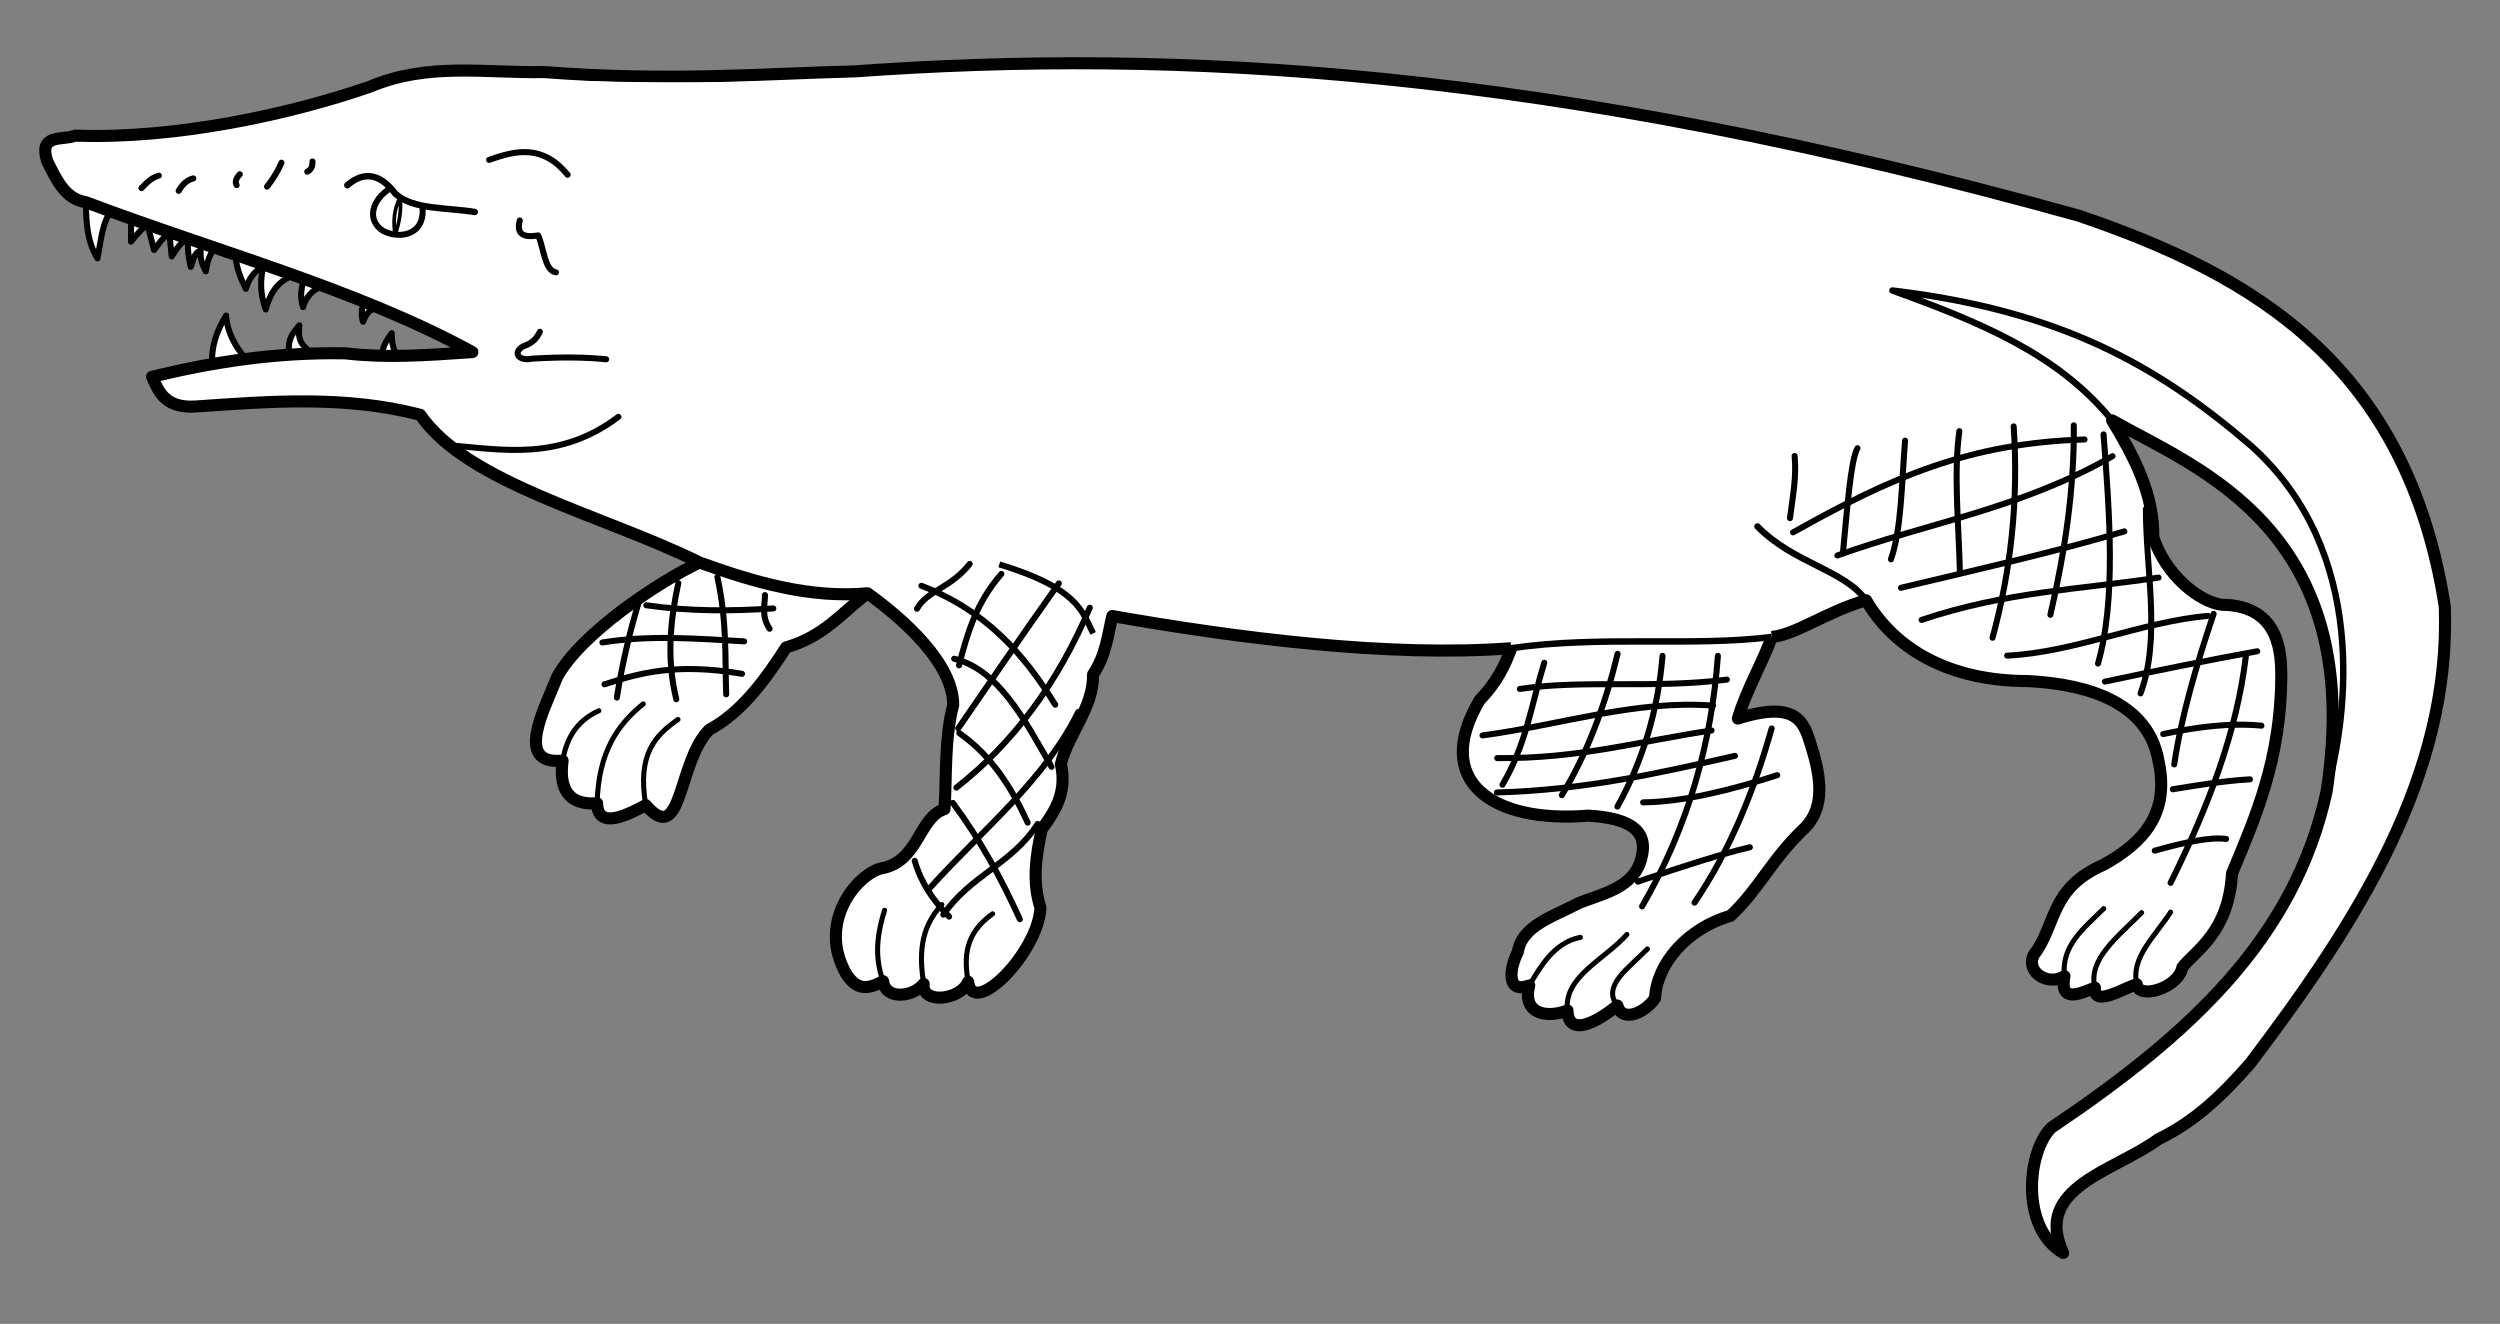 <?xml version="1.0" encoding="UTF-8" standalone="no"?>
<!DOCTYPE svg PUBLIC "-//W3C//DTD SVG 1.1//EN" "http://www.w3.org/Graphics/SVG/1.1/DTD/svg11.dtd">
<svg xmlns="http://www.w3.org/2000/svg" xmlns:dc="http://purl.org/dc/elements/1.1/" xmlns:xl="http://www.w3.org/1999/xlink" version="1.1" viewBox="54 99 310.5 164.427" width="310.5" height="164.427">
  <rect x="54" y="99" width="310.5" height="164.427" fill="#808080" stroke="none"/>
  <defs>
    <clipPath id="artboard_clip_path">
      <path d="M 54 99 L 364.5 99 L 364.5 263.427 L 54 263.427 Z"/>
    </clipPath>
  </defs>
  <g id="Crocodile_Passant" fill="none" stroke-opacity="1" stroke-dasharray="none" stroke="none" fill-opacity="1">
    <title>Crocodile Passant</title>
    <g id="Crocodile_Passant_Art" clip-path="url(#artboard_clip_path)">
      <title>Art</title>
      <g id="Group_25">
        <g id="Group_174">
          <title>g10410</title>
          <g id="Graphic_176">
            <title>path10381</title>
            <path d="M 274.029 178.107 C 273.24 180.661 270.891 184.641 269.846 188.241 C 277.857 185.725 278.16 189.264 279.139 192.271 C 280.466 196.711 280.226 199.744 278.133 201.847 C 274.04 205.702 272.415 209.523 268.932 212.74 C 263.561 214.316 259.785 218.643 259.552 222.966 C 258.458 224.672 255.51 226.144 254.873 223.886 C 252.819 225.599 248.801 228.099 248.679 224.497 C 246.189 225.478 243.034 224.998 243.929 221.394 C 241.098 222.471 241.436 219.377 242.515 217.226 C 243.033 213.967 246.887 212.849 249.956 211.227 C 252.666 210.048 257.087 209.397 257.903 205.387 C 258.767 201.9 255.929 200.572 251.275 200.304 C 239.397 201.275 231.778 196.07 237.776 185.95 C 239.878 183.789 240.917 181.647 241.689 179.51" fill="#FFFFFF"/>
            <path d="M 274.029 178.107 C 273.24 180.661 270.891 184.641 269.846 188.241 C 277.857 185.725 278.16 189.264 279.139 192.271 C 280.466 196.711 280.226 199.744 278.133 201.847 C 274.04 205.702 272.415 209.523 268.932 212.74 C 263.561 214.316 259.785 218.643 259.552 222.966 C 258.458 224.672 255.51 226.144 254.873 223.886 C 252.819 225.599 248.801 228.099 248.679 224.497 C 246.189 225.478 243.034 224.998 243.929 221.394 C 241.098 222.471 241.436 219.377 242.515 217.226 C 243.033 213.967 246.887 212.849 249.956 211.227 C 252.666 210.048 257.087 209.397 257.903 205.387 C 258.767 201.9 255.929 200.572 251.275 200.304 C 239.397 201.275 231.778 196.07 237.776 185.95 C 239.878 183.789 240.917 181.647 241.689 179.51" stroke="black" stroke-linecap="butt" stroke-linejoin="round" stroke-width="1.5"/>
          </g>
          <g id="Graphic_175">
            <title>path9886</title>
            <path d="M 161.748 172.688 C 158.567 175.041 156.436 178.025 151.636 179.404 C 148.904 183.678 145.965 187.554 142.088 189.633 C 138.113 193.623 138.816 204.331 134.202 198.994 C 132.362 199.961 128.231 202.287 128.161 198.764 C 123.99 199.072 123.52 196.168 123.876 193.472 C 117.756 194.053 121.712 186.908 123.192 183.087 C 126.086 177.725 135.828 171.224 140.887 168.86" fill="#FFFFFF"/>
            <path d="M 161.748 172.688 C 158.567 175.041 156.436 178.025 151.636 179.404 C 148.904 183.678 145.965 187.554 142.088 189.633 C 138.113 193.623 138.816 204.331 134.202 198.994 C 132.362 199.961 128.231 202.287 128.161 198.764 C 123.99 199.072 123.52 196.168 123.876 193.472 C 117.756 194.053 121.712 186.908 123.192 183.087 C 126.086 177.725 135.828 171.224 140.887 168.86" stroke="black" stroke-linecap="butt" stroke-linejoin="round" stroke-width="1.5"/>
          </g>
        </g>
        <g id="Group_163">
          <title>g10489</title>
          <g id="Graphic_173">
            <title>path9896</title>
            <path d="M 80.372 144.222 C 80.198 142.102 80.911 140.113 82.078 138.192 C 82.178 140.001 83.139 142.099 84.602 143.579" fill="white"/>
            <path d="M 80.372 144.222 C 80.198 142.102 80.911 140.113 82.078 138.192 C 82.178 140.001 83.139 142.099 84.602 143.579" stroke="black" stroke-linecap="butt" stroke-linejoin="round" stroke-width=".75"/>
          </g>
          <g id="Graphic_172">
            <title>path9898</title>
            <path d="M 64.68 124.12 C 64.684 126.531 64.789 128.924 66.107 131.093 C 66.535 128.933 66.74 126.416 67.813 125.29" fill="white"/>
            <path d="M 64.68 124.12 C 64.684 126.531 64.789 128.924 66.107 131.093 C 66.535 128.933 66.74 126.416 67.813 125.29" stroke="black" stroke-linecap="butt" stroke-linejoin="round" stroke-width=".75"/>
          </g>
          <g id="Graphic_171">
            <title>path9900</title>
            <path d="M 70.294 126.199 L 70.263 129.008 C 70.921 128.227 71.561 127.399 72.331 126.938 L 73.132 130.048 C 73.717 129.358 73.852 128.904 75.028 127.907 L 75.326 130.848 C 75.925 129.963 76.486 128.969 77.31 128.722" fill="white"/>
            <path d="M 70.294 126.199 L 70.263 129.008 C 70.921 128.227 71.561 127.399 72.331 126.938 L 73.132 130.048 C 73.717 129.358 73.852 128.904 75.028 127.907 L 75.326 130.848 C 75.925 129.963 76.486 128.969 77.31 128.722" stroke="black" stroke-linecap="butt" stroke-linejoin="round" stroke-width=".75"/>
          </g>
          <g id="Graphic_170">
            <title>path9902</title>
            <path d="M 83.262 130.846 C 83.359 132.262 83.887 133.584 84.536 134.879 C 84.893 133.696 85.53 132.67 86.696 132.082" fill="white"/>
            <path d="M 83.262 130.846 C 83.359 132.262 83.887 133.584 84.536 134.879 C 84.893 133.696 85.53 132.67 86.696 132.082" stroke="black" stroke-linecap="butt" stroke-linejoin="round" stroke-width=".75"/>
          </g>
          <g id="Graphic_169">
            <title>path9932</title>
            <path d="M 77.387 128.302 C 77.237 129.716 77.405 130.964 77.696 132.148 C 78.013 131.383 78.08 130.376 78.919 130.114 C 78.831 131.286 79.215 131.969 79.551 132.703 C 79.781 131.493 79.956 130.605 80.871 129.543" fill="white"/>
            <path d="M 77.387 128.302 C 77.237 129.716 77.405 130.964 77.696 132.148 C 78.013 131.383 78.08 130.376 78.919 130.114 C 78.831 131.286 79.215 131.969 79.551 132.703 C 79.781 131.493 79.956 130.605 80.871 129.543" stroke="black" stroke-linecap="butt" stroke-linejoin="round" stroke-width=".75"/>
          </g>
          <g id="Graphic_168">
            <title>path9940</title>
            <path d="M 86.696 132.082 C 86.345 133.693 86.246 135.4 87.012 137.435 C 87.415 135.873 88.173 134.175 90.117 133.332" fill="white"/>
            <path d="M 86.696 132.082 C 86.345 133.693 86.246 135.4 87.012 137.435 C 87.415 135.873 88.173 134.175 90.117 133.332" stroke="black" stroke-linecap="butt" stroke-linejoin="round" stroke-width=".75"/>
          </g>
          <g id="Graphic_167">
            <title>path10424</title>
            <path d="M 89.896 142.989 C 89.722 140.868 90.403 140.422 91.17 139.397 C 91.144 140.52 90.774 141.615 93.01 142.987" fill="white"/>
            <path d="M 89.896 142.989 C 89.722 140.868 90.403 140.422 91.17 139.397 C 91.144 140.52 90.774 141.615 93.01 142.987" stroke="black" stroke-linecap="butt" stroke-linejoin="round" stroke-width=".75"/>
          </g>
          <g id="Graphic_166">
            <title>path10426</title>
            <path d="M 101.492 143.231 C 101.425 142.235 101.892 141.407 102.66 140.382 C 102.634 141.505 102.863 142.975 103.686 143.186" fill="white"/>
            <path d="M 101.492 143.231 C 101.425 142.235 101.892 141.407 102.66 140.382 C 102.634 141.505 102.863 142.975 103.686 143.186" stroke="black" stroke-linecap="butt" stroke-linejoin="round" stroke-width=".75"/>
          </g>
          <g id="Graphic_165">
            <title>path10428</title>
            <path d="M 91.637 133.996 C 91.457 134.967 91.21 135.702 91.635 137.15 C 91.954 135.963 92.852 134.978 93.667 134.738" fill="white"/>
            <path d="M 91.637 133.996 C 91.457 134.967 91.21 135.702 91.635 137.15 C 91.954 135.963 92.852 134.978 93.667 134.738" stroke="black" stroke-linecap="butt" stroke-linejoin="round" stroke-width=".75"/>
          </g>
          <g id="Graphic_164">
            <title>path10430</title>
            <path d="M 99.211 136.798 C 98.835 137.353 98.863 138.209 99.087 138.97 C 99.333 138.392 99.627 137.606 100.441 137.365" fill="white"/>
            <path d="M 99.211 136.798 C 98.835 137.353 98.863 138.209 99.087 138.97 C 99.333 138.392 99.627 137.606 100.441 137.365" stroke="black" stroke-linecap="butt" stroke-linejoin="round" stroke-width=".75"/>
          </g>
        </g>
        <g id="Graphic_162">
          <title>path10389</title>
          <path d="M 241.689 179.51 C 226.399 180.662 207.56 178.226 192.149 175.511 C 191.577 177.925 191.376 180.332 189.761 182.764 C 189.821 186.914 186.635 190.211 185.763 193.901 C 186.537 197.417 185.053 199.752 183.388 201.992 C 182.634 205.335 182.209 208.631 183.223 211.721 C 182.994 217.245 174.794 225.579 174.244 220.933 C 173.306 223.241 168.425 223.774 168.715 221.197 C 167.493 222.786 164.015 223.297 163.679 220.866 C 161.615 221.99 160.387 221.882 159.136 220.023 C 155.473 213.693 160.263 207.783 163.35 206.869 C 168.116 206.111 168.055 200.533 171.304 199.491 C 171.572 195.818 171.274 190.711 172.387 186.588 C 172.416 181.388 166.191 175.888 161.748 172.688 C 154.635 173.337 147.741 171.342 140.887 168.86 C 128.88 162.935 112.074 159.071 106.19 150.516 C 96.812 148.085 87.49 148.856 78.166 149.497 C 74.265 149.689 73.62 147.322 72.884 145.795 C 80.399 143.975 88.242 142.722 96.904 142.886 C 102.054 143.481 106.73 143.14 112.672 142.729 L 112.672 142.729 C 98.338 134.892 80.811 130.213 64.68 124.12 C 62.028 123.703 61.002 121.266 59.847 118.987 C 58.768 115.529 61.802 116.484 63.349 115.843 C 75.819 116.307 90.161 113.168 100.002 109.749 C 107.143 106.722 114.36 108.098 121.551 107.95 C 137.267 109.153 148.862 108.14 160.088 107.87 C 199.779 105.021 245.907 107.33 312.188 125.791 C 334.008 133.195 352.95 144.382 357.641 174.299 C 358.423 195.268 346.877 213.381 333.478 231.066 C 329.972 235.077 326.633 238.263 322.072 240.488 C 316.58 244.506 306.464 246.464 310.245 254.613 C 304.862 251.483 305.795 241.927 308.799 239.043 C 326.125 227.401 338.965 215.485 342.952 197.362 C 348.028 164.726 326.743 157.164 316.321 151.208 C 319.094 155.776 321.519 160.43 321.437 165.708 C 322.949 170.41 327.152 173.775 329.969 174.112 C 337.425 174.176 337.324 180.633 337.338 183.206 C 337.242 193.311 334.202 200.355 331.222 207.461 C 330.783 214.823 326.761 216.98 325.053 219.139 C 324.54 221.755 319.562 223.177 319.388 221.25 C 317.737 221.72 313.964 224.178 314.197 221.676 C 312.536 222.292 309.742 223.777 310.399 220.234 C 308.454 221.504 305.569 219.804 306.58 217.617 C 309.462 213.874 308.521 209.351 315.272 206.398 C 320.12 203.702 323.528 200.116 322.091 193.534 C 320.651 185.136 310.898 183.844 305.819 183.589 C 296.338 183.574 289.457 179.832 285.766 173.55 C 280.772 175.018 276.863 177.916 274.029 178.107" fill="#FFFFFF"/>
          <path d="M 241.689 179.51 C 226.399 180.662 207.56 178.226 192.149 175.511 C 191.577 177.925 191.376 180.332 189.761 182.764 C 189.821 186.914 186.635 190.211 185.763 193.901 C 186.537 197.417 185.053 199.752 183.388 201.992 C 182.634 205.335 182.209 208.631 183.223 211.721 C 182.994 217.245 174.794 225.579 174.244 220.933 C 173.306 223.241 168.425 223.774 168.715 221.197 C 167.493 222.786 164.015 223.297 163.679 220.866 C 161.615 221.99 160.387 221.882 159.136 220.023 C 155.473 213.693 160.263 207.783 163.35 206.869 C 168.116 206.111 168.055 200.533 171.304 199.491 C 171.572 195.818 171.274 190.711 172.387 186.588 C 172.416 181.388 166.191 175.888 161.748 172.688 C 154.635 173.337 147.741 171.342 140.887 168.86 C 128.88 162.935 112.074 159.071 106.19 150.516 C 96.812 148.085 87.49 148.856 78.166 149.497 C 74.265 149.689 73.62 147.322 72.884 145.795 C 80.399 143.975 88.242 142.722 96.904 142.886 C 102.054 143.481 106.73 143.14 112.672 142.729 L 112.672 142.729 C 98.338 134.892 80.811 130.213 64.68 124.12 C 62.028 123.703 61.002 121.266 59.847 118.987 C 58.768 115.529 61.802 116.484 63.349 115.843 C 75.819 116.307 90.161 113.168 100.002 109.749 C 107.143 106.722 114.36 108.098 121.551 107.95 C 137.267 109.153 148.862 108.14 160.088 107.87 C 199.779 105.021 245.907 107.33 312.188 125.791 C 334.008 133.195 352.95 144.382 357.641 174.299 C 358.423 195.268 346.877 213.381 333.478 231.066 C 329.972 235.077 326.633 238.263 322.072 240.488 C 316.58 244.506 306.464 246.464 310.245 254.613 C 304.862 251.483 305.795 241.927 308.799 239.043 C 326.125 227.401 338.965 215.485 342.952 197.362 C 348.028 164.726 326.743 157.164 316.321 151.208 C 319.094 155.776 321.519 160.43 321.437 165.708 C 322.949 170.41 327.152 173.775 329.969 174.112 C 337.425 174.176 337.324 180.633 337.338 183.206 C 337.242 193.311 334.202 200.355 331.222 207.461 C 330.783 214.823 326.761 216.98 325.053 219.139 C 324.54 221.755 319.562 223.177 319.388 221.25 C 317.737 221.72 313.964 224.178 314.197 221.676 C 312.536 222.292 309.742 223.777 310.399 220.234 C 308.454 221.504 305.569 219.804 306.58 217.617 C 309.462 213.874 308.521 209.351 315.272 206.398 C 320.12 203.702 323.528 200.116 322.091 193.534 C 320.651 185.136 310.898 183.844 305.819 183.589 C 296.338 183.574 289.457 179.832 285.766 173.55 C 280.772 175.018 276.863 177.916 274.029 178.107" stroke="black" stroke-linecap="butt" stroke-linejoin="round" stroke-width="1.5"/>
        </g>
        <g id="Graphic_161">
          <title>path9892</title>
          <path d="M 285.766 173.55 C 283.027 169.756 276.718 168.951 272.28 164.386" stroke="black" stroke-linecap="round" stroke-linejoin="round" stroke-width=".801"/>
        </g>
        <g id="Graphic_160">
          <title>path9894</title>
          <path d="M 316.321 151.208 C 309.598 142.968 299.991 139.042 289.041 135.083 C 309.988 137.575 322.062 144.458 333.65 154.427 C 348.178 167.526 345.665 187.733 342.952 197.362" stroke="black" stroke-linecap="butt" stroke-linejoin="round" stroke-width=".801"/>
        </g>
        <g id="Graphic_159">
          <title>path9912</title>
          <path d="M 163.679 220.866 C 162.531 217.684 163.007 214.833 163.86 212.059" stroke="black" stroke-linecap="round" stroke-linejoin="round" stroke-width=".629"/>
        </g>
        <g id="Graphic_158">
          <title>path9914</title>
          <path d="M 168.715 221.197 C 168.208 217.769 168.163 214.393 170.975 211.348" stroke="black" stroke-linecap="round" stroke-linejoin="round" stroke-width=".629"/>
        </g>
        <g id="Graphic_157">
          <title>path9916</title>
          <path d="M 174.244 220.933 C 173.719 217.892 173.819 214.943 177.283 212.495" stroke="black" stroke-linecap="round" stroke-linejoin="round" stroke-width=".629"/>
        </g>
        <g id="Group_148">
          <title>g10406</title>
          <g id="Group_153">
            <title>g10386</title>
            <g id="Graphic_156">
              <title>path9904</title>
              <path d="M 123.876 193.472 C 124.333 190.932 125.428 188.61 128.38 187.273" stroke="black" stroke-linecap="round" stroke-linejoin="round" stroke-width=".629"/>
            </g>
            <g id="Graphic_155">
              <title>path9906</title>
              <path d="M 128.161 198.764 C 128.325 192.315 130.78 188.926 133.899 186.422" stroke="black" stroke-linecap="round" stroke-linejoin="round" stroke-width=".629"/>
            </g>
            <g id="Graphic_154">
              <title>path9908</title>
              <path d="M 134.202 198.994 C 133.096 192.538 135.499 190.265 138.209 188.359" stroke="black" stroke-linecap="round" stroke-linejoin="round" stroke-width=".629"/>
            </g>
          </g>
          <g id="Group_149">
            <title>g10396</title>
            <g id="Graphic_152">
              <title>path9918</title>
              <path d="M 243.929 221.394 C 245.272 219.176 246.953 216.072 250.281 215.414" stroke="black" stroke-linecap="round" stroke-linejoin="round" stroke-width=".629"/>
            </g>
            <g id="Graphic_151">
              <title>path9920</title>
              <path d="M 248.679 224.497 C 248.177 220.3 253.369 218.125 256.06 215.061" stroke="black" stroke-linecap="round" stroke-linejoin="round" stroke-width=".629"/>
            </g>
            <g id="Graphic_150">
              <title>path9922</title>
              <path d="M 254.873 223.886 C 252.895 221.44 256.37 219.171 258.607 216.861" stroke="black" stroke-linecap="round" stroke-linejoin="round" stroke-width=".629"/>
            </g>
          </g>
        </g>
        <g id="Graphic_147">
          <title>path9924</title>
          <path d="M 310.399 220.234 C 309.991 216.387 312.884 214.245 315.283 211.847" stroke="black" stroke-linecap="round" stroke-linejoin="round" stroke-width=".629"/>
        </g>
        <g id="Graphic_146">
          <title>path9926</title>
          <path d="M 314.197 221.676 C 313.274 218.144 317.078 215.315 319.988 212.352" stroke="black" stroke-linecap="round" stroke-linejoin="round" stroke-width=".629"/>
        </g>
        <g id="Graphic_145">
          <title>path9928</title>
          <path d="M 319.388 221.25 C 318.595 217.965 321.705 215.21 323.592 212.289" stroke="black" stroke-linecap="round" stroke-linejoin="round" stroke-width=".629"/>
        </g>
        <g id="Graphic_144">
          <title>path9936</title>
          <path d="M 102.515 122.356 C 100.239 123.75 99.442 126.32 101.59 127.685 C 103.826 128.801 106.911 128.08 106.45 124.544" fill="white"/>
          <path d="M 102.515 122.356 C 100.239 123.75 99.442 126.32 101.59 127.685 C 103.826 128.801 106.911 128.08 106.45 124.544" stroke="black" stroke-linecap="butt" stroke-linejoin="round" stroke-width=".75"/>
        </g>
        <g id="Group_96">
          <title>g10085</title>
          <g id="Graphic_143">
            <title>path9944</title>
            <path d="M 138.753 121.997 C 135.044 120.876 136.294 119.669 138.691 118.441 C 142.493 117.856 147.675 118.598 151.839 117.619 C 152.983 118.491 154.624 119.271 152.132 120.815 C 148.03 121.548 145.488 120.221 138.753 121.997 Z" fill="#FFFFFF"/>
          </g>
          <g id="Graphic_142">
            <title>path9946</title>
            <path d="M 161.07 123.386 C 155.315 124.12 157.748 128.442 160.55 127.546 C 163.438 127.344 166.138 126.96 169.315 127.037 C 170.415 126.846 174.874 122.372 169.357 122.649 C 166.585 122.338 163.826 122.755 161.07 123.386 Z" fill="#FFFFFF"/>
          </g>
          <g id="Graphic_141">
            <title>path9948</title>
            <path d="M 173.017 128.514 C 169.514 130.991 169.916 129.007 170.846 126.417 C 173.355 124.451 175.868 122.487 180.261 122.34 C 183.804 121.958 184.267 122.988 182.796 124.904 C 180.472 127.649 176.352 127.434 173.017 128.514 Z" fill="#FFFFFF"/>
          </g>
          <g id="Graphic_140">
            <title>path9950</title>
            <path d="M 217.782 125.242 C 213.109 129.091 214.161 130.588 219.531 130.311 C 224.833 130.691 229.815 130.31 235.44 131.456 C 239.774 130.275 239.443 128.497 236.181 126.344 C 229.984 122.318 223.807 119.461 217.782 125.242 Z" fill="#FFFFFF"/>
          </g>
          <g id="Graphic_139">
            <title>path9952</title>
            <path d="M 219.775 117.144 C 223.434 116.042 222.651 114.77 220.659 113.453 C 218.508 112.501 216.385 113.157 214.258 113.565 C 212.123 114.247 211.589 115.143 214.665 116.522 C 216.035 117.308 217.973 117.108 219.775 117.144 Z" fill="#FFFFFF"/>
          </g>
          <g id="Graphic_138">
            <title>path9954</title>
            <path d="M 165.879 140.733 C 165.616 137.972 167.546 137.679 169.134 137.001 C 172.768 136.902 176.39 136.064 180.039 136.81 C 186.375 140.478 185.594 142.527 182.299 144.004 C 177.442 144.245 172.88 143.712 167.727 144.733 C 164.663 145.351 164.93 143.314 165.879 140.733 Z" fill="#FFFFFF"/>
          </g>
          <g id="Graphic_137">
            <title>path9956</title>
            <path d="M 196.998 143.747 C 194.012 143.798 192.3 144.898 194.912 146.511 C 198.628 148.189 202.502 149.621 209.838 145.658 C 213.585 148.77 218.822 145.506 222.029 144.378 C 224.532 141.653 223.321 140.317 218.284 140.411 C 215.203 135.722 210.744 140.573 206.912 141.084 C 203.6 141.542 200.327 144.231 196.998 143.747 Z" fill="#FFFFFF"/>
          </g>
          <g id="Graphic_136">
            <title>path9958</title>
            <path d="M 156.758 134.489 C 159.471 131.644 158.006 130.92 155.271 130.839 C 152.22 129.946 149.531 130.71 146.994 132.17 C 144.689 134.565 145.619 135.637 146.01 136.93 C 149.585 136.293 153.084 137.512 156.758 134.489 Z" fill="#FFFFFF"/>
          </g>
          <g id="Graphic_135">
            <title>path9960</title>
            <path d="M 138.039 135.409 C 135.203 136.521 135.764 134.45 136.092 132.597 C 138.462 130.521 141.023 129.153 144.232 130.202 C 146.366 130.838 145.081 133.064 144.552 134.94 C 142.527 136.226 140.228 135.391 138.039 135.409 Z" fill="#FFFFFF"/>
          </g>
          <g id="Graphic_134">
            <title>path9962</title>
            <path d="M 192.155 117.626 C 190.864 116.117 189.407 114.617 191.954 112.887 C 194.763 112.735 197.823 111.504 200.366 112.503 C 201.715 114.245 203.554 114.441 205.609 113.953 C 209.181 112.755 206.869 116.293 205.665 117.153 C 201.184 118.629 194.303 118.423 192.155 117.626 Z" fill="#FFFFFF"/>
          </g>
          <g id="Graphic_133">
            <title>path9964</title>
            <path d="M 188.196 128.605 C 179.679 130.153 185.06 131.82 188.163 133.467 C 191.946 137.039 198.577 132.803 204.476 130.573 C 207.523 127.491 205.999 126.925 203.463 126.915 L 195.153 126.349 C 192.836 127.215 190.526 128.458 188.196 128.605 Z" fill="#FFFFFF"/>
          </g>
          <g id="Graphic_132">
            <title>path9966</title>
            <path d="M 175 113.064 C 174.57 114.377 173.517 115.73 176.252 116.837 C 178.402 116.058 180.893 116.751 183.358 116.357 C 184.815 116.159 185.098 113.981 183.051 112.331 C 180.363 112.323 177.663 111.622 175 113.064 Z" fill="#FFFFFF"/>
          </g>
          <g id="Graphic_131">
            <title>path9968</title>
            <path d="M 233.149 115.725 C 227.787 116.235 228.101 118.793 232.858 119.406 C 240.111 122.802 246.756 120.198 254.492 122.467 C 256.774 123.362 258.852 117.636 254.765 117.719 C 247.56 117.054 241.503 115.438 233.149 115.725 Z" fill="#FFFFFF"/>
          </g>
          <g id="Graphic_130">
            <title>path9970</title>
            <path d="M 239.84 138.968 C 234.195 142.116 235.203 145.071 242.659 144.255 C 248.136 144.172 252.602 145.889 260.214 144.541 C 264.794 144.197 264.944 139.44 261.637 137.757 C 254.334 138.022 246.292 135.538 239.84 138.968 Z" fill="#FFFFFF"/>
          </g>
          <g id="Graphic_129">
            <title>path9972</title>
            <path d="M 258.497 127.733 C 254.128 129.633 252.28 132.68 257.765 133.319 C 263.672 134.168 271.243 133.424 277.977 136.405 C 282.368 134.947 283.857 132.946 279.523 129.856 C 272.395 129.199 264.629 128.809 258.497 127.733 Z" fill="#FFFFFF"/>
          </g>
          <g id="Graphic_128">
            <title>path9974</title>
            <path d="M 279.031 142.434 C 275.714 144.338 274.988 146.1 277.699 147.675 C 281.735 149.546 285.398 151.6 295.888 150.322 C 299.19 149.669 299.584 148.015 297.941 145.661 C 291.94 144.007 286.26 141.74 279.031 142.434 Z" fill="#FFFFFF"/>
          </g>
          <g id="Graphic_127">
            <title>path9976</title>
            <path d="M 271.796 155.96 C 276.113 156.223 274.365 151.312 271.331 149.683 C 266.888 149.632 261.241 148.808 258.048 149.559 C 256.046 151.877 253.599 154.323 257.195 155.029 C 262.789 156.957 267.004 155.145 271.796 155.96 Z" fill="#FFFFFF"/>
          </g>
          <g id="Graphic_126">
            <title>path9978</title>
            <path d="M 237.874 148.607 C 243.585 147.824 242.176 150.97 239.109 151.431 C 233.495 153.368 227.953 153.17 223.586 152.058 C 222.245 150.5 219.234 148.972 223.859 147.31 C 229.074 145.891 233.358 147.644 237.874 148.607 Z" fill="#FFFFFF"/>
          </g>
          <g id="Graphic_125">
            <title>path9980</title>
            <path d="M 263.398 163.932 C 262.792 166.471 261.622 168.061 259.07 167.328 C 253.697 168.121 254.033 164.698 257.199 162.025 C 258.289 161.172 260.034 161.37 261.572 161.237 C 264.245 160.97 264.475 162.082 263.398 163.932 Z" fill="#FFFFFF"/>
          </g>
          <g id="Graphic_124">
            <title>path9982</title>
            <path d="M 248.669 169.288 C 252.893 169.978 250.851 172.127 248.979 173.433 C 247.451 174.614 244.726 174.068 242.592 174.374 C 238.856 174.776 239.845 171.021 241.686 170.003 C 243.996 168.76 246.329 168.802 248.669 169.288 Z" fill="#FFFFFF"/>
          </g>
          <g id="Graphic_123">
            <title>path9984</title>
            <path d="M 238.606 163.416 C 242.843 162.622 244.046 158.206 238.873 158.313 C 233.968 158.287 228.88 156.845 224.307 159.397 C 221.763 159.654 219.957 162.579 224.144 163.669 C 228.992 165.109 233.789 163.665 238.606 163.416 Z" fill="#FFFFFF"/>
          </g>
          <g id="Graphic_122">
            <title>path9986</title>
            <path d="M 222.112 169.514 C 224.997 169.464 225.214 170.567 222.763 172.823 C 219.093 173.293 215.016 176.002 211.759 174.201 C 209.341 173.027 206.74 171.842 210.636 171.019 C 213.127 170.143 218.397 170.407 222.112 169.514 Z" fill="#FFFFFF"/>
          </g>
          <g id="Graphic_121">
            <title>path9988</title>
            <path d="M 211.234 164.487 C 214.683 162.234 213.119 158.472 210.068 158.816 L 203.585 161.063 C 201.56 156.814 199.289 159.596 197.063 161.059 C 196.36 163.677 196.577 165.759 199.76 166.11 C 203.874 166.389 207.616 165.614 211.234 164.487 Z" fill="#FFFFFF"/>
          </g>
          <g id="Graphic_120">
            <title>path9990</title>
            <path d="M 172.622 161.598 C 170.116 164.166 171.013 167.103 172.742 168.471 C 174.593 169.155 176.252 168.768 177.942 168.548 C 180.886 168.272 182.887 161.298 178.651 161.157 C 176.134 160.452 174.55 161.314 172.622 161.598 Z" fill="#FFFFFF"/>
          </g>
          <g id="Graphic_119">
            <title>path9992</title>
            <path d="M 156.09 156.017 C 160.774 156.626 156.457 160.61 155.858 161.891 C 151.746 162.474 150.499 161.695 149.799 160.655 C 147.209 158.415 148.431 157.372 149.555 156.299 C 151.859 155.84 154.35 154.837 156.09 156.017 Z" fill="#FFFFFF"/>
          </g>
          <g id="Graphic_118">
            <title>path9994</title>
            <path d="M 142.209 148.546 C 144.488 151.156 141.152 152.336 141.153 155.272 C 138.475 155.175 134.79 156.05 134.253 153.883 C 129.011 150.449 132.819 147.364 134.448 145.831 C 137.065 146.67 140.827 144.977 142.209 148.546 Z" fill="#FFFFFF"/>
          </g>
          <g id="Graphic_117">
            <title>path9996</title>
            <path d="M 298.68 133.672 C 298.71 130.984 298.785 128.295 297.947 125.622 C 299.971 124.816 302.085 123.335 303.541 126.828 C 302.637 129.523 300.692 131.617 298.68 133.672 Z" fill="#FFFFFF"/>
          </g>
          <g id="Graphic_116">
            <title>path9998</title>
            <path d="M 273.207 121.31 C 272.132 120.855 270.849 120.001 271.331 122.529 C 272.761 125.234 274.348 127.438 276.409 128.132 C 277.654 128.183 279.342 128.71 278.637 126.67 C 277.008 126.011 275.072 123.437 273.207 121.31 Z" fill="#FFFFFF"/>
          </g>
          <g id="Graphic_115">
            <title>path10000</title>
            <path d="M 309.141 135.15 C 307.018 135.128 304.998 134.539 303.28 132.287 C 303.866 130.932 303.912 128.769 306.448 130.335 C 306.202 132.787 307.952 133.76 309.141 135.15 Z" fill="#FFFFFF"/>
          </g>
          <g id="Graphic_114">
            <title>path10002</title>
            <path d="M 309.457 132.891 C 310.605 131.416 311.97 129.99 311.389 128.114 C 309.723 126.771 308.352 126.439 308.101 129.95 C 309.245 130.124 310.051 130.692 309.457 132.891 Z" fill="#FFFFFF"/>
          </g>
          <g id="Graphic_113">
            <title>path10004</title>
            <path d="M 317.902 134.404 C 316.509 132.268 316.633 130.858 317.944 130.016 C 319.912 130.156 319.87 131.963 319.672 133.899 C 320.717 136.173 319.985 138.478 319.792 140.774 C 317.449 138.967 316.251 136.948 317.902 134.404 Z" fill="#FFFFFF"/>
          </g>
          <g id="Graphic_112">
            <title>path10006</title>
            <path d="M 322.882 130.982 C 323.717 134.724 325.604 138.489 323.972 142.48 C 325.175 140.517 326.638 140.956 327.111 132.968 C 325.761 132.285 324.457 131.586 322.882 130.982 Z" fill="#FFFFFF"/>
          </g>
          <g id="Graphic_111">
            <title>path10008</title>
            <path d="M 332.22 136.066 C 331.192 138.103 330.184 140.304 330.269 143.2 C 331.454 141.901 332.7 140.198 334.084 137.56 C 332.654 140.635 332.861 143.133 332.686 145.766 C 334.493 144.397 335.51 141.615 336.175 138.487 C 334.854 137.535 333.473 136.541 332.22 136.066 Z" fill="#FFFFFF"/>
          </g>
          <g id="Graphic_110">
            <title>path10010</title>
            <path d="M 340.452 142.37 C 339.367 144.76 339.302 147.667 339.519 150.034 L 343.347 145.165 C 342.298 143.911 341.489 142.881 340.452 142.37 Z" fill="#FFFFFF"/>
          </g>
          <g id="Graphic_109">
            <title>path10012</title>
            <path d="M 346.737 149.509 C 344.864 151.076 344.414 155.093 344.285 158.133 C 345.948 156.416 347.126 153.954 347.954 150.954 C 347.59 150.193 347.171 149.799 346.737 149.509 Z" fill="#FFFFFF"/>
          </g>
          <g id="Graphic_108">
            <title>path10014</title>
            <path d="M 352.739 160.12 C 351.356 162.628 349.965 165.118 348.356 167.192 C 350.235 166.131 352.094 164.951 353.726 162.356 C 353.422 161.604 353.323 160.797 352.739 160.12 Z" fill="#FFFFFF"/>
          </g>
          <g id="Graphic_107">
            <title>path10016</title>
            <path d="M 355.005 167.669 L 348.759 176.671 C 351.256 174.716 353.824 172.927 355.874 169.907 C 355.597 169.112 355.414 167.969 355.005 167.669 Z" fill="#FFFFFF"/>
          </g>
          <g id="Graphic_106">
            <title>path10018</title>
            <path d="M 356.618 178.58 L 350.808 185.41 C 352.335 184.623 353.366 184.72 356.312 181.401 Z" fill="#FFFFFF"/>
          </g>
          <g id="Graphic_105">
            <title>path10020</title>
            <path d="M 354.443 191.513 C 353.16 191.498 351.336 190.976 349.872 192.897 C 350.44 194.086 351.56 194.816 353.23 195.091 C 353.837 193.895 354.231 192.702 354.443 191.513 Z" fill="#FFFFFF"/>
          </g>
          <g id="Graphic_104">
            <title>path10022</title>
            <path d="M 351.05 200.94 C 349.889 200.083 348.522 199.341 347.384 199.818 C 347.203 201.292 347.559 202.935 349.798 203.926 C 350.265 203.202 350.669 202.134 351.05 200.94 Z" fill="#FFFFFF"/>
          </g>
          <g id="Graphic_103">
            <title>path10024</title>
            <path d="M 347.3 208.594 C 346.378 208.831 345.575 208.27 344.474 209.711 C 344.474 209.711 344.871 212.075 345.457 211.709 C 346.044 211.343 347.3 208.594 347.3 208.594 Z" fill="#FFFFFF"/>
          </g>
          <g id="Graphic_102">
            <title>path10026</title>
            <path d="M 343.317 215.326 C 342.676 215.439 341.796 214.965 341.379 215.812 C 340.687 216.983 341.329 217.686 341.704 218.081 Z" fill="#FFFFFF"/>
          </g>
          <g id="Graphic_101">
            <title>path10028</title>
            <path d="M 337.55 223.803 C 336.219 222.919 335.266 223.217 334.278 223.406 C 333.985 224.757 334.58 225.718 335.616 226.488 Z" fill="#FFFFFF"/>
          </g>
          <g id="Graphic_100">
            <title>path10030</title>
            <path d="M 331.55 231.302 C 330.735 229.942 329.611 230.021 328.82 230.023 C 328.327 231.099 328.727 232.537 329.574 233.589 C 330.367 233.209 330.99 232.345 331.55 231.302 Z" fill="#FFFFFF"/>
          </g>
          <g id="Graphic_99">
            <title>path10032</title>
            <path d="M 326.796 235.891 C 325.939 235.219 325.103 234.325 324.157 234.611 C 323.781 235.498 323.294 236.329 324.341 237.949 C 325.285 237.465 326.192 236.92 326.796 235.891 Z" fill="#FFFFFF"/>
          </g>
          <g id="Graphic_98">
            <title>path10034</title>
            <path d="M 318.292 238.27 C 317.817 238.837 317.966 240.007 318.397 241.45 C 319.104 241.164 319.809 240.843 320.51 240.227 C 319.763 239.129 319.024 238.475 318.292 238.27 Z" fill="#FFFFFF"/>
          </g>
          <g id="Graphic_97">
            <title>path10036</title>
            <path d="M 314.563 242.011 C 314.373 242.588 314.449 243.16 314.652 243.729 C 315.29 243.35 315.852 243.05 316.414 242.75 C 315.831 242.192 315.215 241.936 314.563 242.011 Z" fill="#FFFFFF"/>
          </g>
        </g>
        <g id="Group_93">
          <title>g10143</title>
          <g id="Graphic_95">
            <title>path9934</title>
            <path d="M 97.139 121.999 C 99.325 120.133 101.299 120.681 103.111 123.068 C 105.299 125.063 109.572 124.766 112.961 125.328" stroke="black" stroke-linecap="round" stroke-linejoin="round" stroke-width=".801"/>
          </g>
          <g id="Graphic_94">
            <title>path9938</title>
            <path d="M 103.075 128.137 C 102.837 126.635 102.878 125.033 103.697 123.519 C 103.866 125.093 103.618 126.629 103.075 128.137 Z" stroke="black" stroke-linecap="butt" stroke-linejoin="round" stroke-width=".456"/>
          </g>
        </g>
        <g id="Group_39">
          <title>g10362</title>
          <g id="Group_73">
            <title>g10211</title>
            <g id="Graphic_92">
              <title>path10154</title>
              <path d="M 323.586 208.652 C 328.188 199.379 331.802 190.033 332.936 180.505" stroke="black" stroke-linecap="round" stroke-linejoin="round" stroke-width=".75"/>
            </g>
            <g id="Graphic_91">
              <title>path10156</title>
              <path d="M 324.04 193.941 C 324.928 187.906 326.794 181.609 328.931 175.239" stroke="black" stroke-linecap="round" stroke-linejoin="round" stroke-width=".75"/>
            </g>
            <g id="Graphic_90">
              <title>path10158</title>
              <path d="M 319.855 185.121 C 322.403 178.219 320.516 169.924 320.522 162.224" stroke="black" stroke-linecap="round" stroke-linejoin="round" stroke-width=".75"/>
            </g>
            <g id="Graphic_89">
              <title>path10160</title>
              <path d="M 314.573 181.418 C 316.839 173.417 316.004 162.783 315.262 152.948" stroke="black" stroke-linecap="round" stroke-linejoin="round" stroke-width=".75"/>
            </g>
            <g id="Graphic_88">
              <title>path10162</title>
              <path d="M 308.657 175.356 C 310.48 167.498 311.636 159.651 311.566 151.827" stroke="black" stroke-linecap="round" stroke-linejoin="round" stroke-width=".75"/>
            </g>
            <g id="Graphic_87">
              <title>path10164</title>
              <path d="M 304.098 151.957 C 304.731 161.346 303.705 170.033 301.473 178.208" stroke="black" stroke-linecap="round" stroke-linejoin="round" stroke-width=".75"/>
            </g>
            <g id="Graphic_86">
              <title>path10166</title>
              <path d="M 297.417 169.979 C 297.274 164.091 296.626 157.88 297.35 152.549" stroke="black" stroke-linecap="round" stroke-linejoin="round" stroke-width=".75"/>
            </g>
            <g id="Graphic_85">
              <title>path10168</title>
              <path d="M 288.853 168.468 C 290.176 164.738 290.185 158.901 290.611 153.734" stroke="black" stroke-linecap="round" stroke-linejoin="round" stroke-width=".75"/>
            </g>
            <g id="Graphic_84">
              <title>path10170</title>
              <path d="M 282.907 167.505 C 283.421 162.403 283.825 156.208 284.699 154.667" stroke="black" stroke-linecap="round" stroke-linejoin="round" stroke-width=".75"/>
            </g>
            <g id="Graphic_83">
              <title>path10172</title>
              <path d="M 276.313 163.351 C 276.645 160.776 277.152 158.198 276.89 155.633" stroke="black" stroke-linecap="round" stroke-linejoin="round" stroke-width=".75"/>
            </g>
            <g id="Graphic_82">
              <title>path10174</title>
              <path d="M 276.699 165.123 C 288.947 158.229 298.653 154.02 312.901 153.582" stroke="black" stroke-linecap="round" stroke-linejoin="round" stroke-width=".75"/>
            </g>
            <g id="Graphic_81">
              <title>path10176</title>
              <path d="M 282.204 167.991 C 293.595 163.892 305.027 162.152 316.376 155.656" stroke="black" stroke-linecap="round" stroke-linejoin="round" stroke-width=".75"/>
            </g>
            <g id="Graphic_80">
              <title>path10178</title>
              <path d="M 290.1 172.004 C 299.561 169.735 309.282 167.548 317.843 164.998" stroke="black" stroke-linecap="round" stroke-linejoin="round" stroke-width=".75"/>
            </g>
            <g id="Graphic_79">
              <title>path10180</title>
              <path d="M 292.66 175.991 C 303.176 172.455 312.389 172.216 322.094 170.734" stroke="black" stroke-linecap="round" stroke-linejoin="round" stroke-width=".75"/>
            </g>
            <g id="Graphic_78">
              <title>path10182</title>
              <path d="M 303.291 180.43 C 311.624 180.026 319.897 176.245 328.224 175.488" stroke="black" stroke-linecap="round" stroke-linejoin="round" stroke-width=".75"/>
            </g>
            <g id="Graphic_77">
              <title>path10184</title>
              <path d="M 315.442 183.656 C 322.046 182.243 328.371 180.974 334.348 179.887" stroke="black" stroke-linecap="round" stroke-linejoin="round" stroke-width=".75"/>
            </g>
            <g id="Graphic_76">
              <title>path10186</title>
              <path d="M 322.67 190.17 C 326.86 189.282 330.968 188.751 334.865 189.127" stroke="black" stroke-linecap="round" stroke-linejoin="round" stroke-width=".75"/>
            </g>
            <g id="Graphic_75">
              <title>path10188</title>
              <path d="M 323.857 197.027 C 326.964 196.531 330.024 195.99 333.44 195.793" stroke="black" stroke-linecap="round" stroke-linejoin="round" stroke-width=".75"/>
            </g>
            <g id="Graphic_74">
              <title>path10190</title>
              <path d="M 321.619 204.655 C 325.212 203.64 328.441 202.927 330.486 203.196" stroke="black" stroke-linecap="round" stroke-linejoin="round" stroke-width=".75"/>
            </g>
          </g>
          <g id="Group_61">
            <title>g10246</title>
            <g id="Graphic_72">
              <title>path10213</title>
              <path d="M 245.796 181.315 C 244.232 186.362 243.587 191.393 240.606 196.464" stroke="black" stroke-linecap="round" stroke-linejoin="round" stroke-width=".75"/>
            </g>
            <g id="Graphic_71">
              <title>path10215</title>
              <path d="M 254.907 180.207 C 253.346 186.634 251.144 192.567 247.981 197.759" stroke="black" stroke-linecap="round" stroke-linejoin="round" stroke-width=".75"/>
            </g>
            <g id="Graphic_70">
              <title>path10217</title>
              <path d="M 260.485 180.465 C 259.919 187.326 258 193.539 254.883 199.18" stroke="black" stroke-linecap="round" stroke-linejoin="round" stroke-width=".75"/>
            </g>
            <g id="Graphic_69">
              <title>path10219</title>
              <path d="M 267.363 180.464 C 266.588 191.089 263.784 201.495 257.945 211.577" stroke="black" stroke-linecap="round" stroke-linejoin="round" stroke-width=".75"/>
            </g>
            <g id="Graphic_68">
              <title>path10221</title>
              <path d="M 274.042 189.478 C 271.845 197.235 268.885 204.573 264.459 211.107" stroke="black" stroke-linecap="round" stroke-linejoin="round" stroke-width=".75"/>
            </g>
            <g id="Graphic_67">
              <title>path10223</title>
              <path d="M 242.77 184.569 C 250.717 183.38 259.163 184.57 268.481 183.409" stroke="black" stroke-linecap="round" stroke-linejoin="round" stroke-width=".75"/>
            </g>
            <g id="Graphic_66">
              <title>path10225</title>
              <path d="M 238.128 190.342 C 247.671 189.074 257.181 185.889 266.759 186.64" stroke="black" stroke-linecap="round" stroke-linejoin="round" stroke-width=".75"/>
            </g>
            <g id="Graphic_65">
              <title>path10227</title>
              <path d="M 239.956 193.156 C 250.122 193.261 257.842 191.004 266.576 189.727" stroke="black" stroke-linecap="round" stroke-linejoin="round" stroke-width=".75"/>
            </g>
            <g id="Graphic_64">
              <title>path10229</title>
              <path d="M 239.912 197.425 C 250.815 197.123 260.149 195.004 269.476 192.877" stroke="black" stroke-linecap="round" stroke-linejoin="round" stroke-width=".75"/>
            </g>
            <g id="Graphic_63">
              <title>path10231</title>
              <path d="M 258.075 198.65 C 262.932 198.61 268.652 197.226 274.736 195.276" stroke="black" stroke-linecap="round" stroke-linejoin="round" stroke-width=".75"/>
            </g>
            <g id="Graphic_62">
              <title>path10233</title>
              <path d="M 257.417 208.503 C 263.413 206.446 268.16 204.971 271.335 204.228" stroke="black" stroke-linecap="round" stroke-linejoin="round" stroke-width=".75"/>
            </g>
          </g>
          <g id="Group_53">
            <title>g10307</title>
            <g id="Graphic_60">
              <title>path10248</title>
              <path d="M 129.077 183.991 C 133.411 182.61 137.839 181.293 146.159 182.686" stroke="black" stroke-linecap="round" stroke-linejoin="round" stroke-width=".75"/>
            </g>
            <g id="Graphic_59">
              <title>path10250</title>
              <path d="M 128.819 178.797 C 134.671 177.843 140.549 178.316 146.424 178.657" stroke="black" stroke-linecap="round" stroke-linejoin="round" stroke-width=".75"/>
            </g>
            <g id="Graphic_58">
              <title>path10252</title>
              <path d="M 134.272 174.174 C 139.54 174.937 144.794 174.92 150.042 174.569" stroke="black" stroke-linecap="round" stroke-linejoin="round" stroke-width=".75"/>
            </g>
            <g id="Graphic_57">
              <title>path10254</title>
              <path d="M 130.615 185.641 C 131.262 181.541 132.161 177.684 133.263 174.024" stroke="black" stroke-linecap="round" stroke-linejoin="round" stroke-width=".75"/>
            </g>
            <g id="Graphic_56">
              <title>path10256</title>
              <path d="M 137.997 185.847 C 136.762 180.799 137.257 176.065 138.248 171.421" stroke="black" stroke-linecap="round" stroke-linejoin="round" stroke-width=".75"/>
            </g>
            <g id="Graphic_55">
              <title>path10258</title>
              <path d="M 144.191 185.236 C 144.038 180.738 144.314 176.234 143.098 170.666" stroke="black" stroke-linecap="round" stroke-linejoin="round" stroke-width=".75"/>
            </g>
            <g id="Graphic_54">
              <title>path10260</title>
              <path d="M 149.583 177.093 C 148.556 175.547 148.995 174.267 149.007 172.91" stroke="black" stroke-linecap="round" stroke-linejoin="round" stroke-width=".75"/>
            </g>
          </g>
          <g id="Group_40">
            <title>g10298</title>
            <g id="Graphic_52">
              <title>path10262</title>
              <path d="M 171.164 212.602 C 174.557 207.682 179.698 206.31 182.874 201.33" stroke="black" stroke-linecap="round" stroke-linejoin="round" stroke-width=".75"/>
            </g>
            <g id="Graphic_51">
              <title>path10264</title>
              <path d="M 169.447 209.327 C 176.205 201.856 183.748 195.883 187.919 187.424" stroke="black" stroke-linecap="round" stroke-linejoin="round" stroke-width=".75"/>
            </g>
            <g id="Graphic_50">
              <title>path10266</title>
              <path d="M 172.786 196.818 C 179.778 191.331 185.337 183.933 189.353 174.474" stroke="black" stroke-linecap="round" stroke-linejoin="round" stroke-width=".75"/>
            </g>
            <g id="Graphic_49">
              <title>path10268</title>
              <path d="M 173.014 189.462 C 176.928 183.772 180.558 178.433 185.506 171.458" stroke="black" stroke-linecap="round" stroke-linejoin="round" stroke-width=".75"/>
            </g>
            <g id="Graphic_48">
              <title>path10270</title>
              <path d="M 173.114 181.635 C 174.11 177.787 175.182 173.945 178.371 170.278" stroke="black" stroke-linecap="round" stroke-linejoin="round" stroke-width=".75"/>
            </g>
            <g id="Graphic_47">
              <title>path10272</title>
              <path d="M 167.893 174.611 C 169.094 172.373 172.114 172.023 174.436 169.042" stroke="black" stroke-linecap="round" stroke-linejoin="round" stroke-width=".75"/>
            </g>
            <g id="Graphic_46">
              <title>path10274</title>
              <path d="M 167.609 205.92 C 168.422 208.734 169.968 210.939 171.88 212.842" stroke="black" stroke-linecap="round" stroke-linejoin="round" stroke-width=".75"/>
            </g>
            <g id="Graphic_45">
              <title>path10276</title>
              <path d="M 180.661 213.163 C 178.379 208.143 175.733 203.277 172.345 198.723" stroke="black" stroke-linecap="round" stroke-linejoin="round" stroke-width=".75"/>
            </g>
            <g id="Graphic_44">
              <title>path10278</title>
              <path d="M 181.637 201.17 C 179.627 196.802 177.126 192.83 173.143 190.053" stroke="black" stroke-linecap="round" stroke-linejoin="round" stroke-width=".75"/>
            </g>
            <g id="Graphic_43">
              <title>path10280</title>
              <path d="M 184.599 194.24 C 181.222 188.329 177.973 182.136 172.507 180.815" stroke="black" stroke-linecap="round" stroke-linejoin="round" stroke-width=".75"/>
            </g>
            <g id="Graphic_42">
              <title>path10282</title>
              <path d="M 185.057 186.525 C 181.222 180.299 176.435 174.8 168.436 171.756" stroke="black" stroke-linecap="round" stroke-linejoin="round" stroke-width=".75"/>
            </g>
            <g id="Graphic_41">
              <title>path10284</title>
              <path d="M 189.764 177.668 C 188.405 174.833 187.698 172.004 178.113 169.097" stroke="black" stroke-linecap="butt" stroke-linejoin="round" stroke-width=".75"/>
            </g>
          </g>
        </g>
        <g id="Graphic_38">
          <title>path10391</title>
          <path d="M 241.689 179.51 C 252.641 177.885 264.443 179.349 274.029 178.107" stroke="black" stroke-linecap="butt" stroke-linejoin="round" stroke-width=".801"/>
        </g>
        <g id="Graphic_37">
          <title>path10416</title>
          <path d="M 110.181 108.682 C 124.1 113.225 142.94 110.078 160.22 108.638 C 138.214 109.944 119.022 108.686 110.181 108.682 Z" fill="#FFFFFF"/>
        </g>
        <g id="Group_32">
          <title>g10502</title>
          <g id="Graphic_36">
            <title>path10412</title>
            <path d="M 109.798 154.297 C 116.705 154.896 123.574 156.212 130.807 150.772" stroke="black" stroke-linecap="round" stroke-linejoin="round" stroke-width=".75"/>
          </g>
          <g id="Graphic_35">
            <title>path10418</title>
            <path d="M 114.746 118.859 C 118.079 117.667 121.392 116.916 124.501 120.705" stroke="black" stroke-linecap="round" stroke-linejoin="round" stroke-width=".75"/>
          </g>
          <g id="Graphic_34">
            <title>path10420</title>
            <path d="M 121.047 140.211 C 120.699 140.927 120.234 141.606 118.945 142.027 C 117.561 142.894 118.573 143.885 120.038 143.549 C 123.592 143.329 126.675 143.354 129.289 143.625" stroke="black" stroke-linecap="round" stroke-linejoin="round" stroke-width=".75"/>
          </g>
          <g id="Graphic_33">
            <title>path10422</title>
            <path d="M 118.553 126.381 C 118.087 128.181 119.135 128.525 120.838 128.239 C 121.561 129.828 121.635 132.619 123.053 132.825" stroke="black" stroke-linecap="round" stroke-linejoin="round" stroke-width=".75"/>
          </g>
        </g>
        <g id="Group_26">
          <title>g10496</title>
          <g id="Graphic_31">
            <title>path10432</title>
            <path d="M 71.573 122.361 C 72.207 121.685 72.864 121.054 73.726 120.814" stroke="black" stroke-linecap="round" stroke-linejoin="round" stroke-width=".75"/>
          </g>
          <g id="Graphic_30">
            <title>path10434</title>
            <path d="M 76.19 122.7 C 76.682 121.864 77.28 121.328 78.008 121.159" stroke="black" stroke-linecap="round" stroke-linejoin="round" stroke-width=".75"/>
          </g>
          <g id="Graphic_29">
            <title>path10436</title>
            <path d="M 83.388 121.987 C 83.13 121.544 83.376 121.093 83.784 120.639" stroke="black" stroke-linecap="round" stroke-linejoin="round" stroke-width=".75"/>
          </g>
          <g id="Graphic_28">
            <title>path10438</title>
            <path d="M 87.165 122.173 C 88.175 120.898 88.6 120.029 88.958 119.207" stroke="black" stroke-linecap="round" stroke-linejoin="round" stroke-width=".75"/>
          </g>
          <g id="Graphic_27">
            <title>path10440</title>
            <path d="M 92.163 120.325 C 92.604 120.119 92.826 119.701 92.812 119.056" stroke="black" stroke-linecap="round" stroke-linejoin="round" stroke-width=".75"/>
          </g>
        </g>
      </g>
    </g>
  </g>
</svg>
